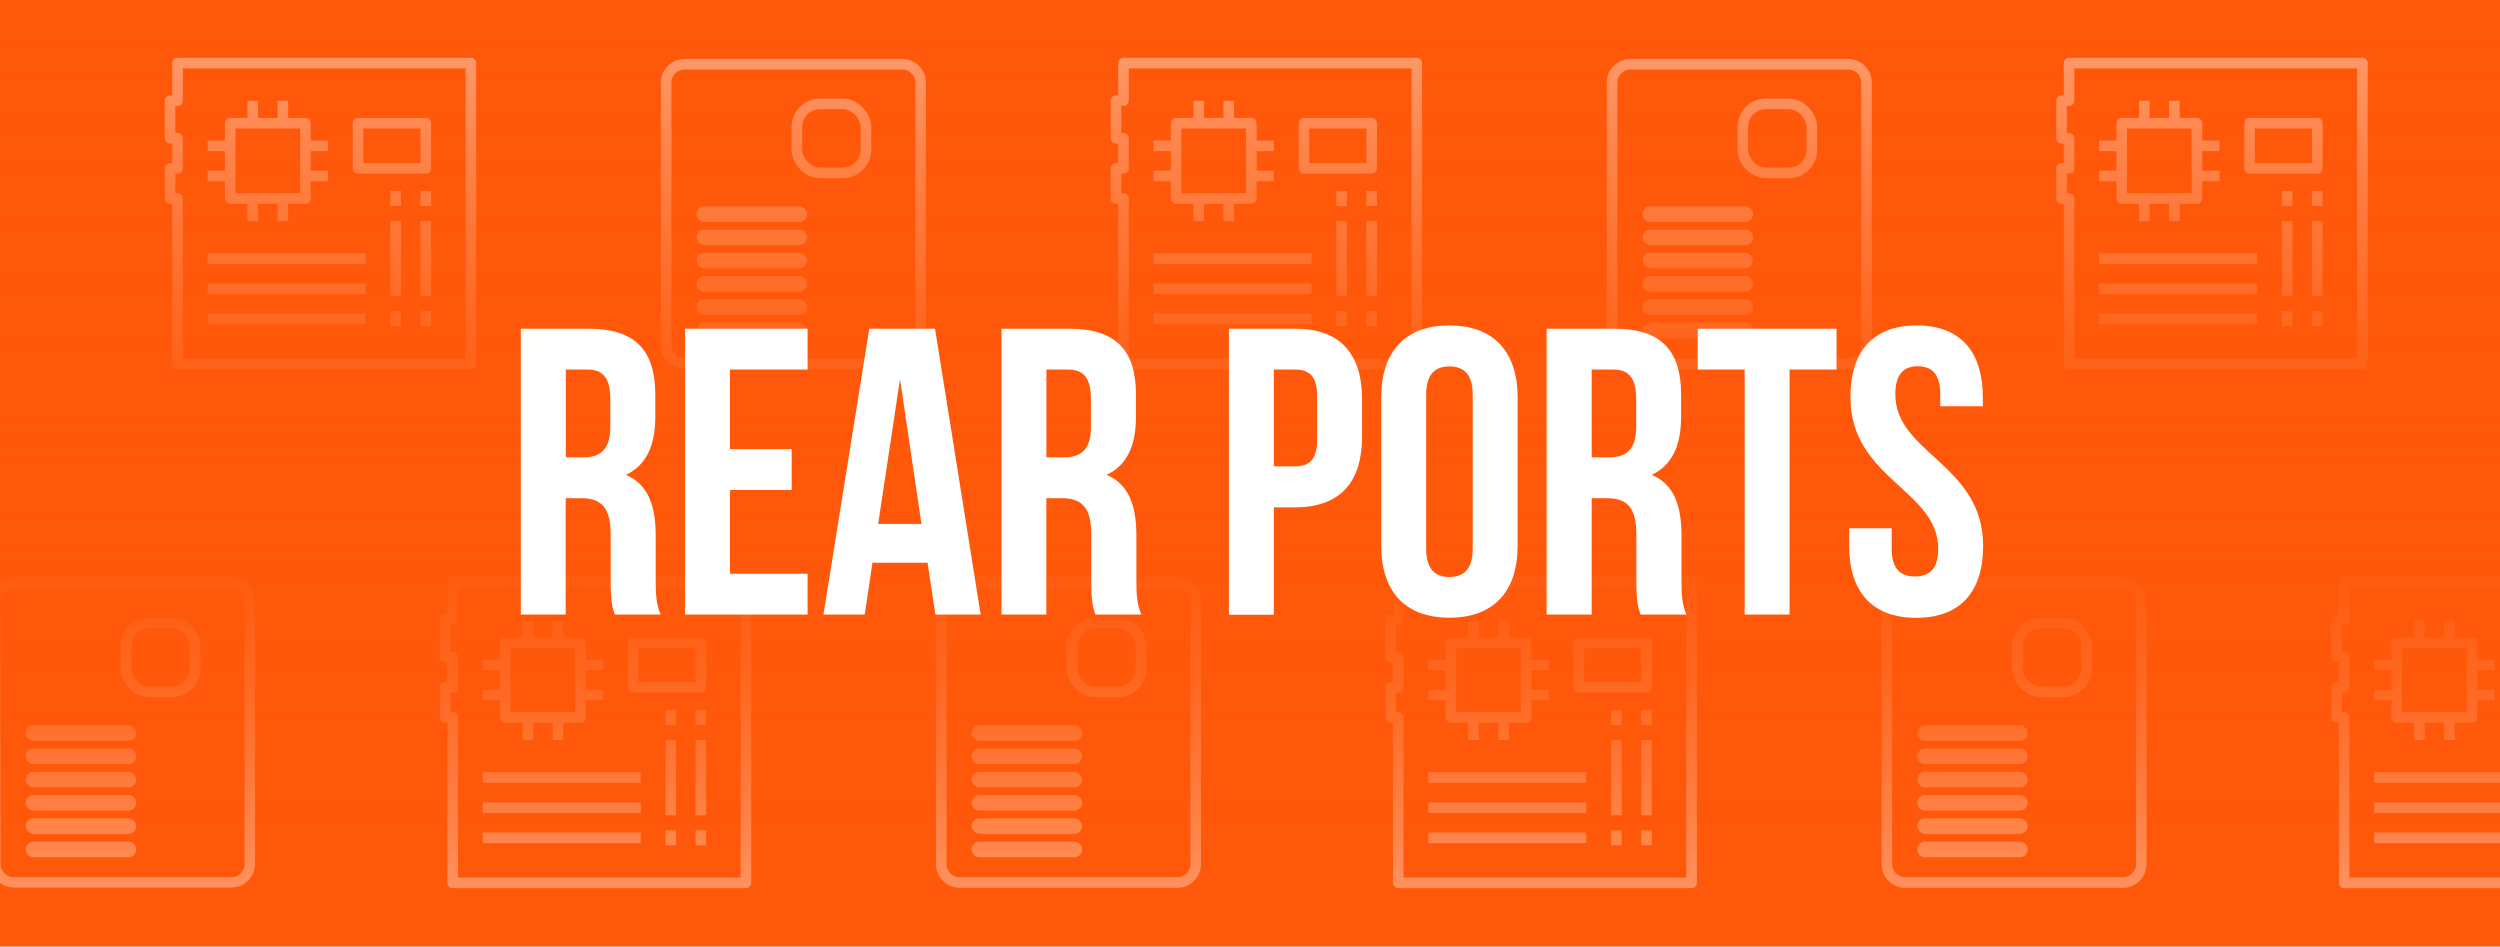 <svg xmlns="http://www.w3.org/2000/svg" xmlns:xlink="http://www.w3.org/1999/xlink" viewBox="0 0 600 227.17"><defs><style>.cls-1{fill:#ff580a;}.cls-2{opacity:0.5;}.cls-3,.cls-5{fill:none;stroke:#fff;stroke-width:2.54px;}.cls-3{stroke-linejoin:round;}.cls-4{fill:#fff;}.cls-5{stroke-miterlimit:10;}.cls-6{fill:url(#linear-gradient);}</style><linearGradient id="linear-gradient" x1="300" y1="237.2" x2="300" y2="-6.1" gradientUnits="userSpaceOnUse"><stop offset="0" stop-color="#ff580a" stop-opacity="0"/><stop offset="0.07" stop-color="#ff580a" stop-opacity="0.24"/><stop offset="0.15" stop-color="#ff580a" stop-opacity="0.47"/><stop offset="0.23" stop-color="#ff580a" stop-opacity="0.66"/><stop offset="0.3" stop-color="#ff580a" stop-opacity="0.81"/><stop offset="0.37" stop-color="#ff580a" stop-opacity="0.91"/><stop offset="0.43" stop-color="#ff580a" stop-opacity="0.98"/><stop offset="0.48" stop-color="#ff580a"/><stop offset="0.53" stop-color="#ff580a" stop-opacity="0.98"/><stop offset="0.59" stop-color="#ff580a" stop-opacity="0.91"/><stop offset="0.66" stop-color="#ff580a" stop-opacity="0.81"/><stop offset="0.74" stop-color="#ff580a" stop-opacity="0.66"/><stop offset="0.83" stop-color="#ff580a" stop-opacity="0.47"/><stop offset="0.92" stop-color="#ff580a" stop-opacity="0.24"/><stop offset="1" stop-color="#ff580a" stop-opacity="0"/></linearGradient></defs><g id="MOBILE"><rect class="cls-1" y="-2.91" width="600" height="234.07"/><g class="cls-2"><polygon class="cls-3" points="113.01 87.34 42.61 87.34 42.61 47.63 40.81 47.63 40.81 40.41 42.61 40.41 42.61 33.19 40.81 33.19 40.81 24.17 42.61 24.17 42.61 15.14 113.01 15.14 113.01 87.34"/><rect class="cls-3" x="55.25" y="29.58" width="18.05" height="18.05"/><line class="cls-3" x1="60.66" y1="24.17" x2="60.66" y2="29.58"/><line class="cls-3" x1="67.89" y1="24.17" x2="67.89" y2="29.58"/><line class="cls-3" x1="60.66" y1="47.63" x2="60.66" y2="53.05"/><line class="cls-3" x1="67.89" y1="47.63" x2="67.89" y2="53.05"/><line class="cls-3" x1="49.83" y1="35" x2="55.25" y2="35"/><line class="cls-3" x1="49.83" y1="42.22" x2="55.25" y2="42.22"/><line class="cls-3" x1="73.3" y1="42.22" x2="78.72" y2="42.22"/><line class="cls-3" x1="73.3" y1="35" x2="78.72" y2="35"/><line class="cls-3" x1="102.18" y1="45.83" x2="102.18" y2="49.44"/><line class="cls-3" x1="102.18" y1="74.71" x2="102.18" y2="78.32"/><line class="cls-3" x1="102.18" y1="53.05" x2="102.18" y2="71.1"/><line class="cls-3" x1="94.96" y1="45.83" x2="94.96" y2="49.44"/><line class="cls-3" x1="94.96" y1="74.71" x2="94.96" y2="78.32"/><line class="cls-3" x1="94.96" y1="53.05" x2="94.96" y2="71.1"/><rect class="cls-3" x="85.94" y="29.58" width="16.25" height="10.83"/><line class="cls-3" x1="49.83" y1="62.07" x2="87.74" y2="62.07"/><line class="cls-3" x1="49.83" y1="69.29" x2="87.74" y2="69.29"/><line class="cls-3" x1="49.83" y1="76.51" x2="87.74" y2="76.51"/><path class="cls-4" d="M216.53,16.68a3.16,3.16,0,0,1,3.15,3.15v63A3.16,3.16,0,0,1,216.53,86H164.3a3.15,3.15,0,0,1-3.15-3.15v-63a3.15,3.15,0,0,1,3.15-3.15h52.23m0-2.55H164.3a5.7,5.7,0,0,0-5.69,5.7v63a5.69,5.69,0,0,0,5.69,5.69h52.23a5.69,5.69,0,0,0,5.69-5.69v-63a5.7,5.7,0,0,0-5.69-5.7Z"/><rect class="cls-5" x="191.25" y="24.93" width="16.57" height="16.57" rx="5.53"/><path class="cls-4" d="M191.82,55.1H169.06a1.87,1.87,0,0,0,0,3.74h22.76a1.87,1.87,0,1,0,0-3.74Z"/><path class="cls-4" d="M191.82,77.42H169.06a1.87,1.87,0,0,0,0,3.74h22.76a1.87,1.87,0,0,0,0-3.74Z"/><rect class="cls-4" x="167.19" y="71.84" width="26.5" height="3.74" rx="1.87"/><path class="cls-4" d="M191.82,66.26H169.06a1.87,1.87,0,1,0,0,3.74h22.76a1.87,1.87,0,1,0,0-3.74Z"/><rect class="cls-4" x="167.19" y="60.68" width="26.5" height="3.74" rx="1.87"/><path class="cls-4" d="M191.82,49.52H169.06a1.87,1.87,0,0,0,0,3.74h22.76a1.87,1.87,0,1,0,0-3.74Z"/><polygon class="cls-3" points="340.03 87.34 269.63 87.34 269.63 47.63 267.83 47.63 267.83 40.41 269.63 40.41 269.63 33.19 267.83 33.19 267.83 24.17 269.63 24.17 269.63 15.14 340.03 15.14 340.03 87.34"/><rect class="cls-3" x="282.27" y="29.58" width="18.05" height="18.05"/><line class="cls-3" x1="287.68" y1="24.17" x2="287.68" y2="29.58"/><line class="cls-3" x1="294.9" y1="24.17" x2="294.9" y2="29.58"/><line class="cls-3" x1="287.68" y1="47.63" x2="287.68" y2="53.05"/><line class="cls-3" x1="294.9" y1="47.63" x2="294.9" y2="53.05"/><line class="cls-3" x1="276.85" y1="35" x2="282.27" y2="35"/><line class="cls-3" x1="276.85" y1="42.22" x2="282.27" y2="42.22"/><line class="cls-3" x1="300.32" y1="42.22" x2="305.73" y2="42.22"/><line class="cls-3" x1="300.32" y1="35" x2="305.73" y2="35"/><line class="cls-3" x1="329.2" y1="45.83" x2="329.2" y2="49.44"/><line class="cls-3" x1="329.2" y1="74.71" x2="329.2" y2="78.32"/><line class="cls-3" x1="329.2" y1="53.05" x2="329.2" y2="71.1"/><line class="cls-3" x1="321.98" y1="45.83" x2="321.98" y2="49.44"/><line class="cls-3" x1="321.98" y1="74.71" x2="321.98" y2="78.32"/><line class="cls-3" x1="321.98" y1="53.05" x2="321.98" y2="71.1"/><rect class="cls-3" x="312.95" y="29.58" width="16.25" height="10.83"/><line class="cls-3" x1="276.85" y1="62.07" x2="314.76" y2="62.07"/><line class="cls-3" x1="276.85" y1="69.29" x2="314.76" y2="69.29"/><line class="cls-3" x1="276.85" y1="76.51" x2="314.76" y2="76.51"/><path class="cls-4" d="M443.54,16.68a3.15,3.15,0,0,1,3.15,3.15v63A3.15,3.15,0,0,1,443.54,86H391.32a3.15,3.15,0,0,1-3.15-3.15v-63a3.15,3.15,0,0,1,3.15-3.15h52.22m0-2.55H391.32a5.7,5.7,0,0,0-5.7,5.7v63a5.7,5.7,0,0,0,5.7,5.69h52.22a5.7,5.7,0,0,0,5.7-5.69v-63a5.7,5.7,0,0,0-5.7-5.7Z"/><rect class="cls-5" x="418.27" y="24.93" width="16.57" height="16.57" rx="5.53"/><path class="cls-4" d="M418.84,55.1H396.08a1.87,1.87,0,0,0,0,3.74h22.76a1.87,1.87,0,1,0,0-3.74Z"/><path class="cls-4" d="M418.84,77.42H396.08a1.87,1.87,0,0,0,0,3.74h22.76a1.87,1.87,0,1,0,0-3.74Z"/><rect class="cls-4" x="394.21" y="71.84" width="26.5" height="3.74" rx="1.87"/><path class="cls-4" d="M418.84,66.26H396.08a1.87,1.87,0,0,0,0,3.74h22.76a1.87,1.87,0,1,0,0-3.74Z"/><rect class="cls-4" x="394.21" y="60.68" width="26.5" height="3.74" rx="1.87"/><path class="cls-4" d="M418.84,49.52H396.08a1.87,1.87,0,0,0,0,3.74h22.76a1.87,1.87,0,1,0,0-3.74Z"/><polygon class="cls-3" points="566.97 87.34 496.57 87.34 496.57 47.63 494.77 47.63 494.77 40.41 496.57 40.41 496.57 33.19 494.77 33.19 494.77 24.17 496.57 24.17 496.57 15.14 566.97 15.14 566.97 87.34"/><rect class="cls-3" x="509.21" y="29.58" width="18.05" height="18.05"/><line class="cls-3" x1="514.63" y1="24.17" x2="514.63" y2="29.58"/><line class="cls-3" x1="521.85" y1="24.17" x2="521.85" y2="29.58"/><line class="cls-3" x1="514.63" y1="47.63" x2="514.63" y2="53.05"/><line class="cls-3" x1="521.85" y1="47.63" x2="521.85" y2="53.05"/><line class="cls-3" x1="503.79" y1="35" x2="509.21" y2="35"/><line class="cls-3" x1="503.79" y1="42.22" x2="509.21" y2="42.22"/><line class="cls-3" x1="527.26" y1="42.22" x2="532.68" y2="42.22"/><line class="cls-3" x1="527.26" y1="35" x2="532.68" y2="35"/><line class="cls-3" x1="556.14" y1="45.83" x2="556.14" y2="49.44"/><line class="cls-3" x1="556.14" y1="74.71" x2="556.14" y2="78.32"/><line class="cls-3" x1="556.14" y1="53.05" x2="556.14" y2="71.1"/><line class="cls-3" x1="548.92" y1="45.83" x2="548.92" y2="49.44"/><line class="cls-3" x1="548.92" y1="74.71" x2="548.92" y2="78.32"/><line class="cls-3" x1="548.92" y1="53.05" x2="548.92" y2="71.1"/><rect class="cls-3" x="539.9" y="29.58" width="16.25" height="10.83"/><line class="cls-3" x1="503.79" y1="62.07" x2="541.7" y2="62.07"/><line class="cls-3" x1="503.79" y1="69.29" x2="541.7" y2="69.29"/><line class="cls-3" x1="503.79" y1="76.51" x2="541.7" y2="76.51"/><path class="cls-4" d="M55.53,141.22a3.15,3.15,0,0,1,3.15,3.15v63a3.15,3.15,0,0,1-3.15,3.15H3.3a3.16,3.16,0,0,1-3.15-3.15v-63a3.16,3.16,0,0,1,3.15-3.15H55.53m0-2.54H3.3a5.69,5.69,0,0,0-5.69,5.69v63A5.7,5.7,0,0,0,3.3,213H55.53a5.7,5.7,0,0,0,5.69-5.7v-63a5.69,5.69,0,0,0-5.69-5.69Z"/><rect class="cls-5" x="30.25" y="149.47" width="16.57" height="16.57" rx="5.53"/><path class="cls-4" d="M30.82,179.64H8.06a1.87,1.87,0,1,0,0,3.74H30.82a1.87,1.87,0,1,0,0-3.74Z"/><path class="cls-4" d="M30.82,202H8.06a1.87,1.87,0,0,0,0,3.74H30.82a1.87,1.87,0,1,0,0-3.74Z"/><rect class="cls-4" x="6.19" y="196.38" width="26.5" height="3.74" rx="1.87"/><path class="cls-4" d="M30.82,190.8H8.06a1.87,1.87,0,0,0,0,3.74H30.82a1.87,1.87,0,1,0,0-3.74Z"/><rect class="cls-4" x="6.19" y="185.22" width="26.5" height="3.74" rx="1.87"/><path class="cls-4" d="M30.82,174.06H8.06a1.87,1.87,0,1,0,0,3.74H30.82a1.87,1.87,0,1,0,0-3.74Z"/><polygon class="cls-3" points="179.03 211.89 108.64 211.89 108.64 172.18 106.83 172.18 106.83 164.96 108.64 164.96 108.64 157.74 106.83 157.74 106.83 148.71 108.64 148.71 108.64 139.69 179.03 139.69 179.03 211.89"/><rect class="cls-3" x="121.27" y="154.13" width="18.05" height="18.05"/><line class="cls-3" x1="126.69" y1="148.71" x2="126.69" y2="154.13"/><line class="cls-3" x1="133.91" y1="148.71" x2="133.91" y2="154.13"/><line class="cls-3" x1="126.69" y1="172.18" x2="126.69" y2="177.59"/><line class="cls-3" x1="133.91" y1="172.18" x2="133.91" y2="177.59"/><line class="cls-3" x1="115.86" y1="159.54" x2="121.27" y2="159.54"/><line class="cls-3" x1="115.86" y1="166.76" x2="121.27" y2="166.76"/><line class="cls-3" x1="139.32" y1="166.76" x2="144.74" y2="166.76"/><line class="cls-3" x1="139.32" y1="159.54" x2="144.74" y2="159.54"/><line class="cls-3" x1="168.2" y1="170.37" x2="168.2" y2="173.98"/><line class="cls-3" x1="168.2" y1="199.25" x2="168.2" y2="202.86"/><line class="cls-3" x1="168.2" y1="177.59" x2="168.2" y2="195.64"/><line class="cls-3" x1="160.98" y1="170.37" x2="160.98" y2="173.98"/><line class="cls-3" x1="160.98" y1="199.25" x2="160.98" y2="202.86"/><line class="cls-3" x1="160.98" y1="177.59" x2="160.98" y2="195.64"/><rect class="cls-3" x="151.96" y="154.13" width="16.25" height="10.83"/><line class="cls-3" x1="115.86" y1="186.62" x2="153.76" y2="186.62"/><line class="cls-3" x1="115.86" y1="193.84" x2="153.76" y2="193.84"/><line class="cls-3" x1="115.86" y1="201.06" x2="153.76" y2="201.06"/><path class="cls-4" d="M282.55,141.22a3.16,3.16,0,0,1,3.15,3.15v63a3.16,3.16,0,0,1-3.15,3.15H230.32a3.15,3.15,0,0,1-3.15-3.15v-63a3.15,3.15,0,0,1,3.15-3.15h52.23m0-2.54H230.32a5.69,5.69,0,0,0-5.69,5.69v63a5.7,5.7,0,0,0,5.69,5.7h52.23a5.7,5.7,0,0,0,5.69-5.7v-63a5.69,5.69,0,0,0-5.69-5.69Z"/><rect class="cls-5" x="257.27" y="149.47" width="16.57" height="16.57" rx="5.53"/><path class="cls-4" d="M257.84,179.64H235.08a1.87,1.87,0,0,0,0,3.74h22.76a1.87,1.87,0,0,0,0-3.74Z"/><path class="cls-4" d="M257.84,202H235.08a1.87,1.87,0,0,0,0,3.74h22.76a1.87,1.87,0,1,0,0-3.74Z"/><rect class="cls-4" x="233.21" y="196.38" width="26.5" height="3.74" rx="1.87"/><path class="cls-4" d="M257.84,190.8H235.08a1.87,1.87,0,0,0,0,3.74h22.76a1.87,1.87,0,1,0,0-3.74Z"/><rect class="cls-4" x="233.21" y="185.22" width="26.5" height="3.74" rx="1.87"/><path class="cls-4" d="M257.84,174.06H235.08a1.87,1.87,0,1,0,0,3.74h22.76a1.87,1.87,0,0,0,0-3.74Z"/><polygon class="cls-3" points="405.98 211.89 335.58 211.89 335.58 172.18 333.77 172.18 333.77 164.96 335.58 164.96 335.58 157.74 333.77 157.74 333.77 148.71 335.58 148.71 335.58 139.69 405.98 139.69 405.98 211.89"/><rect class="cls-3" x="348.21" y="154.13" width="18.05" height="18.05"/><line class="cls-3" x1="353.63" y1="148.71" x2="353.63" y2="154.13"/><line class="cls-3" x1="360.85" y1="148.71" x2="360.85" y2="154.13"/><line class="cls-3" x1="353.63" y1="172.18" x2="353.63" y2="177.59"/><line class="cls-3" x1="360.85" y1="172.18" x2="360.85" y2="177.59"/><line class="cls-3" x1="342.8" y1="159.54" x2="348.21" y2="159.54"/><line class="cls-3" x1="342.8" y1="166.76" x2="348.21" y2="166.76"/><line class="cls-3" x1="366.26" y1="166.76" x2="371.68" y2="166.76"/><line class="cls-3" x1="366.26" y1="159.54" x2="371.68" y2="159.54"/><line class="cls-3" x1="395.15" y1="170.37" x2="395.15" y2="173.98"/><line class="cls-3" x1="395.15" y1="199.25" x2="395.15" y2="202.86"/><line class="cls-3" x1="395.15" y1="177.59" x2="395.15" y2="195.64"/><line class="cls-3" x1="387.93" y1="170.37" x2="387.93" y2="173.98"/><line class="cls-3" x1="387.93" y1="199.25" x2="387.93" y2="202.86"/><line class="cls-3" x1="387.93" y1="177.59" x2="387.93" y2="195.64"/><rect class="cls-3" x="378.9" y="154.13" width="16.25" height="10.83"/><line class="cls-3" x1="342.8" y1="186.62" x2="380.7" y2="186.62"/><line class="cls-3" x1="342.8" y1="193.84" x2="380.7" y2="193.84"/><line class="cls-3" x1="342.8" y1="201.06" x2="380.7" y2="201.06"/><path class="cls-4" d="M509.49,141.22a3.15,3.15,0,0,1,3.15,3.15v63a3.15,3.15,0,0,1-3.15,3.15H457.26a3.16,3.16,0,0,1-3.15-3.15v-63a3.16,3.16,0,0,1,3.15-3.15h52.23m0-2.54H457.26a5.69,5.69,0,0,0-5.69,5.69v63a5.7,5.7,0,0,0,5.69,5.7h52.23a5.7,5.7,0,0,0,5.69-5.7v-63a5.69,5.69,0,0,0-5.69-5.69Z"/><rect class="cls-5" x="484.21" y="149.47" width="16.57" height="16.57" rx="5.53"/><path class="cls-4" d="M484.78,179.64H462a1.87,1.87,0,0,0,0,3.74h22.76a1.87,1.87,0,1,0,0-3.74Z"/><path class="cls-4" d="M484.78,202H462a1.87,1.87,0,0,0,0,3.74h22.76a1.87,1.87,0,1,0,0-3.74Z"/><rect class="cls-4" x="460.15" y="196.38" width="26.5" height="3.74" rx="1.87"/><path class="cls-4" d="M484.78,190.8H462a1.87,1.87,0,0,0,0,3.74h22.76a1.87,1.87,0,1,0,0-3.74Z"/><rect class="cls-4" x="460.15" y="185.22" width="26.5" height="3.74" rx="1.87"/><path class="cls-4" d="M484.78,174.06H462a1.87,1.87,0,0,0,0,3.74h22.76a1.87,1.87,0,1,0,0-3.74Z"/><polygon class="cls-3" points="632.99 211.89 562.6 211.89 562.6 172.18 560.79 172.18 560.79 164.96 562.6 164.96 562.6 157.74 560.79 157.74 560.79 148.71 562.6 148.71 562.6 139.69 632.99 139.69 632.99 211.89"/><rect class="cls-3" x="575.23" y="154.13" width="18.05" height="18.05"/><line class="cls-3" x1="580.65" y1="148.71" x2="580.65" y2="154.13"/><line class="cls-3" x1="587.87" y1="148.71" x2="587.87" y2="154.13"/><line class="cls-3" x1="580.65" y1="172.18" x2="580.65" y2="177.59"/><line class="cls-3" x1="587.87" y1="172.18" x2="587.87" y2="177.59"/><line class="cls-3" x1="569.82" y1="159.54" x2="575.23" y2="159.54"/><line class="cls-3" x1="569.82" y1="166.76" x2="575.23" y2="166.76"/><line class="cls-3" x1="593.28" y1="166.76" x2="598.7" y2="166.76"/><line class="cls-3" x1="593.28" y1="159.54" x2="598.7" y2="159.54"/><line class="cls-3" x1="569.82" y1="186.62" x2="607.72" y2="186.62"/><line class="cls-3" x1="569.82" y1="193.84" x2="607.72" y2="193.84"/><line class="cls-3" x1="569.82" y1="201.06" x2="607.72" y2="201.06"/></g><rect class="cls-6" y="-10.73" width="600" height="258.35"/><path class="cls-4" d="M147.56,147.49c-.59-1.76-1-2.84-1-8.43V128.28c0-6.37-2.16-8.72-7.06-8.72h-3.73v27.93H125V78.89h16.27c11.18,0,16,5.19,16,15.78v5.39c0,7-2.26,11.66-7.06,13.91,5.39,2.26,7.16,7.45,7.16,14.61v10.58c0,3.33.1,5.78,1.17,8.33Zm-11.77-58.8v21.07H140c4,0,6.47-1.76,6.47-7.25V95.75c0-4.91-1.67-7.06-5.49-7.06Z"/><path class="cls-4" d="M175.19,107.8H190v9.8h-14.8v20.09h18.62v9.8h-29.4V78.89h29.4v9.8H175.19Z"/><path class="cls-4" d="M235.36,147.49H224.49l-1.87-12.44H209.39l-1.86,12.44h-9.9l11-68.6h15.78Zm-24.6-21.75h10.39L216,91Z"/><path class="cls-4" d="M262.9,147.49c-.59-1.76-1-2.84-1-8.43V128.28c0-6.37-2.16-8.72-7.06-8.72h-3.72v27.93H240.36V78.89h16.27c11.17,0,16,5.19,16,15.78v5.39c0,7-2.25,11.66-7.05,13.91,5.39,2.26,7.15,7.45,7.15,14.61v10.58c0,3.33.1,5.78,1.18,8.33Zm-11.76-58.8v21.07h4.21c4,0,6.47-1.76,6.47-7.25V95.75c0-4.91-1.66-7.06-5.49-7.06Z"/><path class="cls-4" d="M326.9,95.84v8.92c0,11-5.3,17-16.08,17h-5.09v25.77H294.94V78.89h15.88C321.6,78.89,326.9,84.87,326.9,95.84Zm-21.17-7.15v23.23h5.09c3.43,0,5.29-1.57,5.29-6.47V95.16c0-4.9-1.86-6.47-5.29-6.47Z"/><path class="cls-4" d="M331.5,95.35c0-11,5.78-17.25,16.36-17.25s16.37,6.28,16.37,17.25V131c0,11-5.78,17.25-16.37,17.25S331.5,142,331.5,131Zm10.78,36.36c0,4.9,2.15,6.77,5.58,6.77s5.59-1.87,5.59-6.77v-37c0-4.9-2.16-6.77-5.59-6.77s-5.58,1.87-5.58,6.77Z"/><path class="cls-4" d="M393.73,147.49c-.59-1.76-1-2.84-1-8.43V128.28c0-6.37-2.16-8.72-7.06-8.72H382v27.93H371.19V78.89h16.27c11.17,0,16,5.19,16,15.78v5.39c0,7-2.25,11.66-7.05,13.91,5.39,2.26,7.15,7.45,7.15,14.61v10.58c0,3.33.1,5.78,1.18,8.33ZM382,88.69v21.07h4.21c4,0,6.47-1.76,6.47-7.25V95.75c0-4.91-1.67-7.06-5.49-7.06Z"/><path class="cls-4" d="M407.45,78.89h33.32v9.8H429.5v58.8H418.72V88.69H407.45Z"/><path class="cls-4" d="M460,78.1c10.49,0,15.88,6.28,15.88,17.25v2.16H465.66V94.67c0-4.9-2-6.77-5.39-6.77s-5.39,1.87-5.39,6.77c0,14.11,21.07,16.76,21.07,36.36,0,11-5.49,17.25-16.07,17.25S443.8,142,443.8,131v-4.22H454v4.9c0,4.9,2.15,6.67,5.58,6.67s5.59-1.77,5.59-6.67c0-14.11-21.07-16.76-21.07-36.36C444.1,84.38,449.49,78.1,460,78.1Z"/></g></svg>